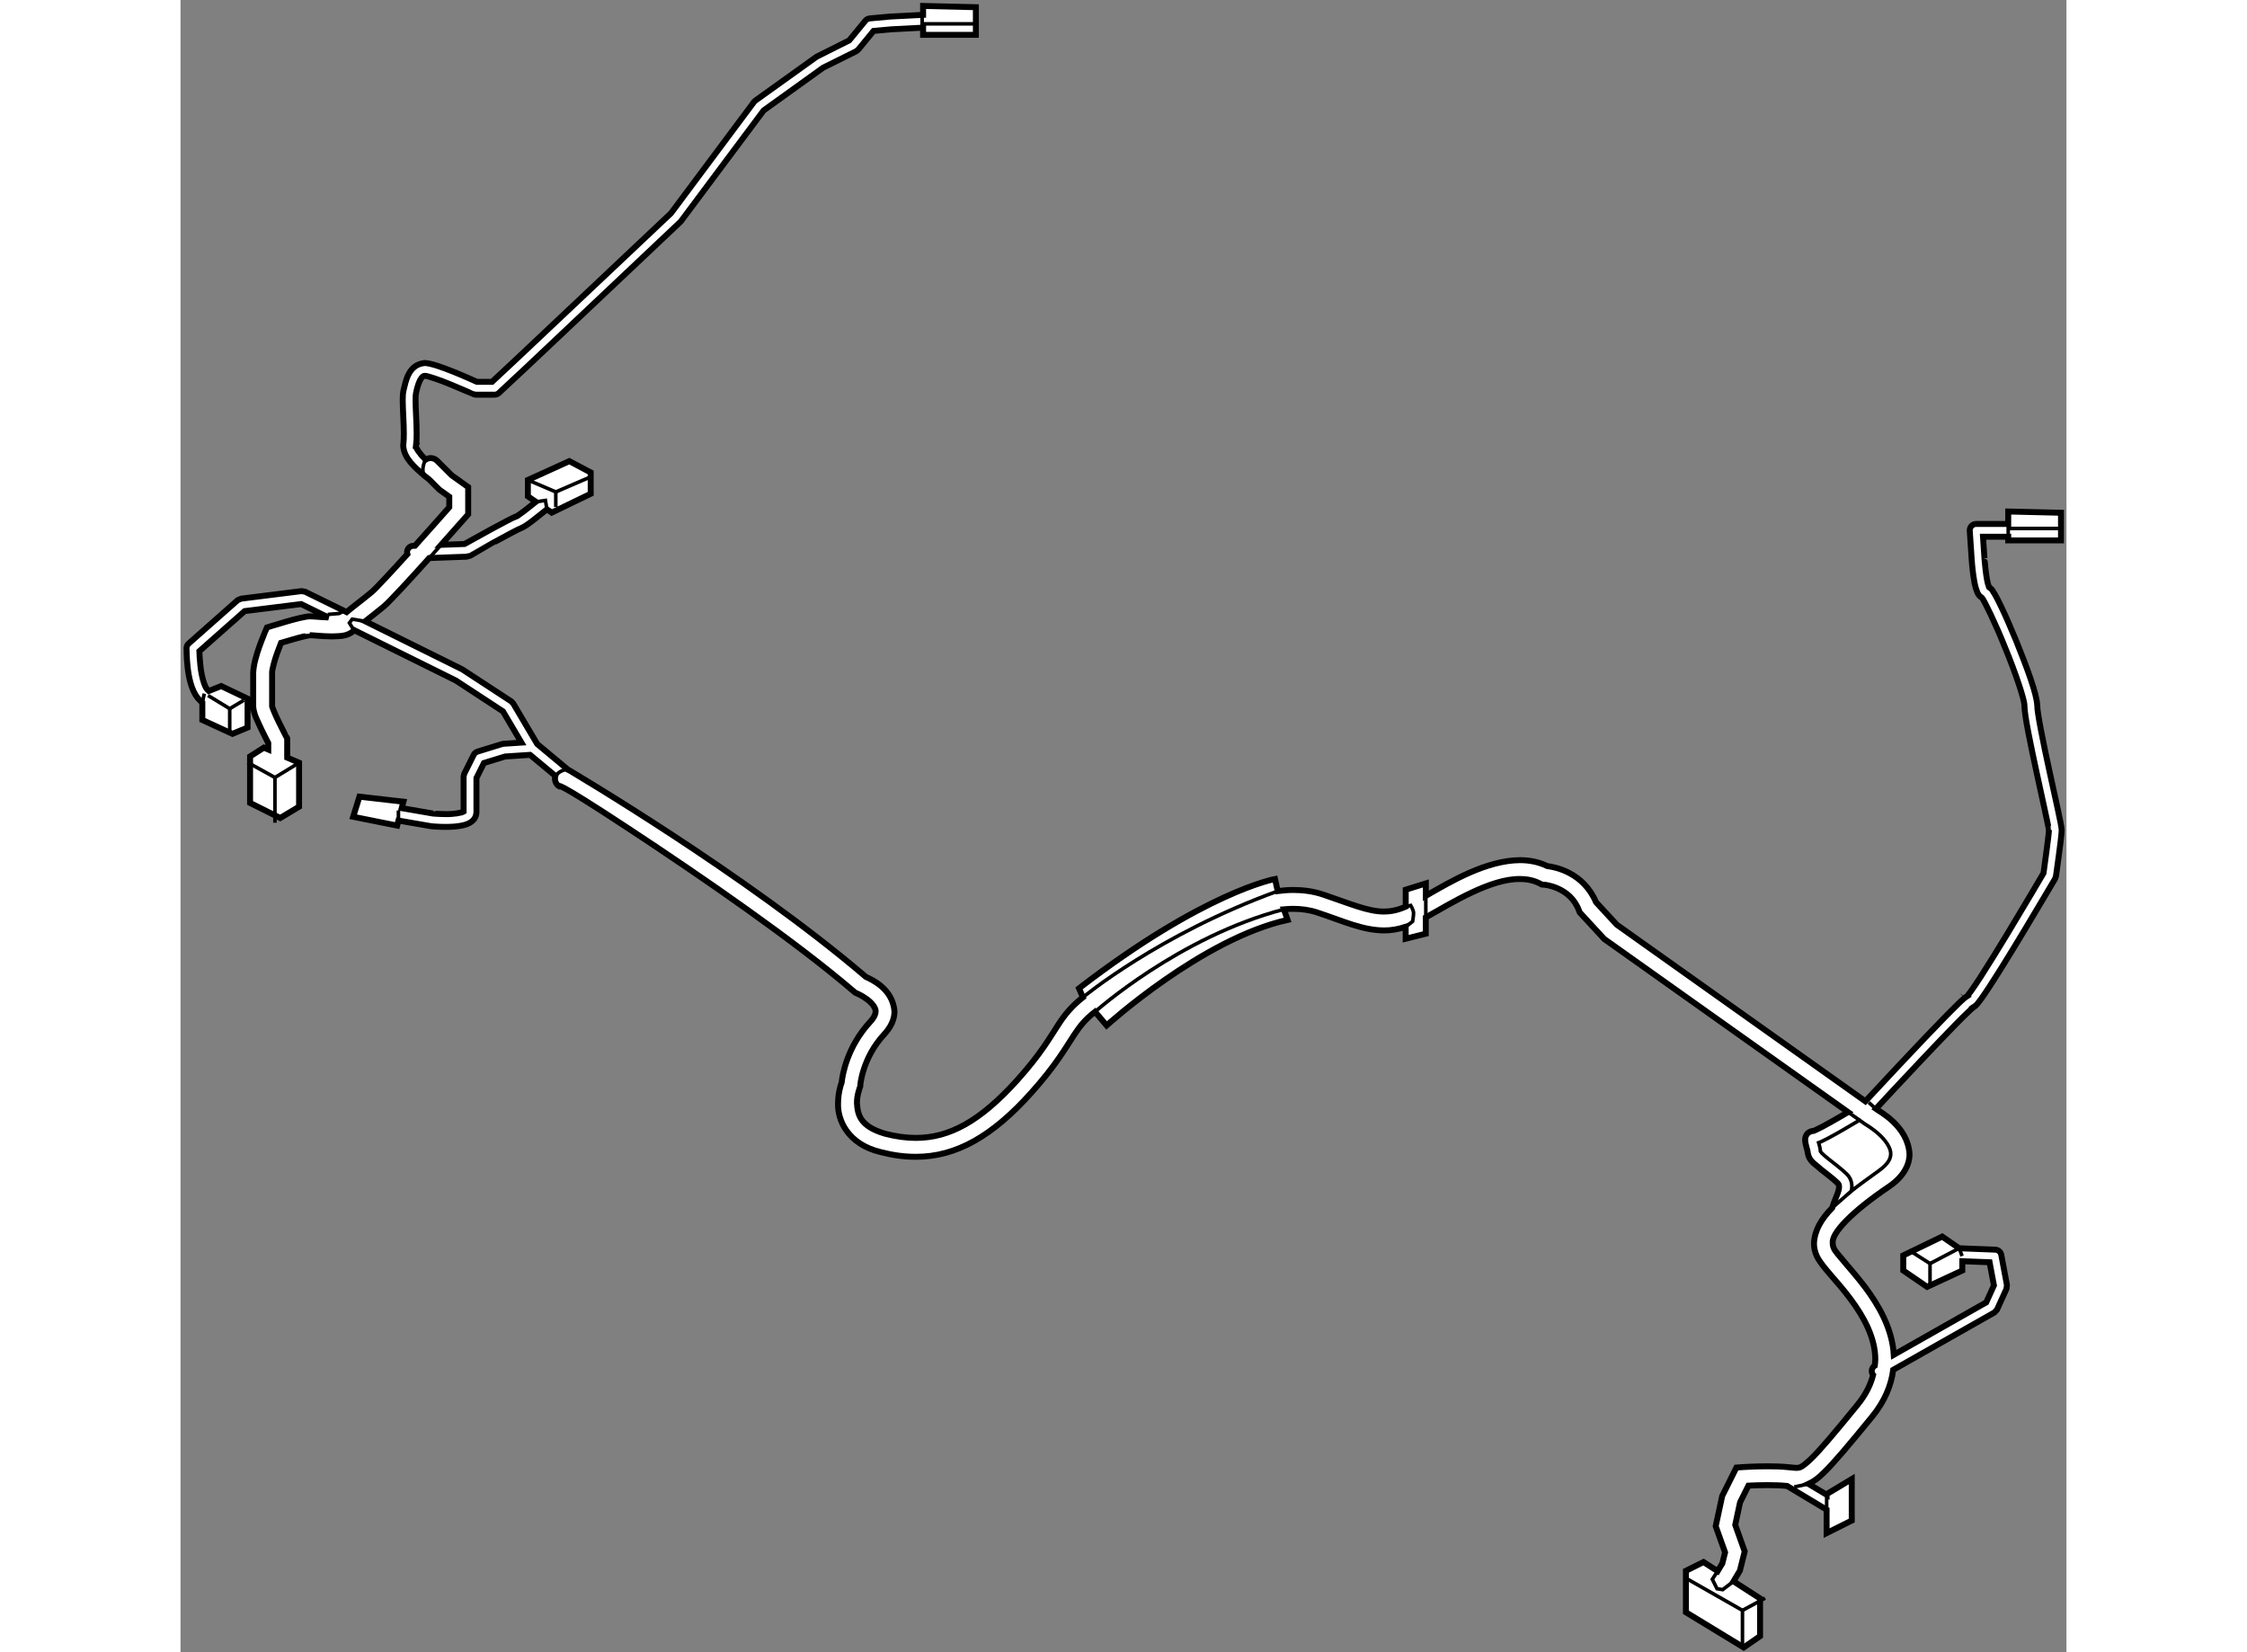 <?xml version="1.0" encoding="utf-8"?>
<!-- Generator: Adobe Illustrator 15.1.0, SVG Export Plug-In . SVG Version: 6.00 Build 0)  -->
<!DOCTYPE svg PUBLIC "-//W3C//DTD SVG 1.1//EN" "http://www.w3.org/Graphics/SVG/1.1/DTD/svg11.dtd">
<svg version="1.1" xmlns="http://www.w3.org/2000/svg" xmlns:xlink="http://www.w3.org/1999/xlink" x="0px" y="0px" width="244.8px"
	 height="180px" viewBox="60.947 11.462 158.305 138.686" enable-background="new 0 0 244.8 180" xml:space="preserve">
	
<rect x="60.947" y="11.462" width="158.305" height="138.686" fill="#808080" stroke="none"/>
	
<g><path fill="#FFFFFF" stroke="#000000" stroke-width="0.5" d="M217.817,76.157c-0.514-2.348-1.026-4.906-1.017-5.464
			c-0.029-0.971-0.865-3.195-1.763-5.426c-0.449-1.096-0.91-2.151-1.296-2.951c-0.19-0.4-0.363-0.736-0.514-0.992
			c-0.178-0.238-0.153-0.371-0.466-0.563c-0.004-0.009-0.011-0.027-0.025-0.063c-0.24-0.555-0.363-2.378-0.369-2.378l-0.121-1.805
			h2.117v0.308h4.431v-2.321l-4.431-0.105v1.044h-2.689c-0.149,0-0.293,0.063-0.394,0.17c-0.102,0.107-0.154,0.255-0.145,0.404
			l0.159,2.371c0,0.005,0.041,0.688,0.144,1.406c0.05,0.362,0.116,0.729,0.209,1.049c0.116,0.277,0.128,0.562,0.509,0.795
			c0.173,0.185,1.182,2.251,1.968,4.243c0.853,2.064,1.627,4.377,1.599,4.813c0.01,0.868,0.526,3.292,1.041,5.692
			c0.511,2.329,1.036,4.731,1.016,4.75c0.007,0.311-0.376,3.052-0.454,3.618c-0.282,0.48-1.623,2.765-3.027,5.081
			c-0.79,1.304-1.599,2.615-2.246,3.617c-0.322,0.498-0.608,0.921-0.824,1.22c-0.107,0.15-0.197,0.268-0.26,0.342
			c-0.028,0.031-0.05,0.055-0.063,0.068c-0.001,0.001-0.002,0.002-0.003,0.003c0,0.001,0,0.001-0.001,0.001l0.001,0.001
			c-0.37,0.239-0.857,0.759-1.69,1.587c-2.28,2.32-6.161,6.499-6.84,7.231l-20.868-14.823l-1.744-1.891
			c-1.058-2.493-3.413-2.946-4.089-3.029c-0.732-0.354-1.518-0.498-2.297-0.498c-2.826,0.027-5.757,1.762-7.898,2.997v-1.042
			l-1.688,0.526v1.421c-0.655,0.292-1.228,0.41-1.809,0.412c-1.339,0.014-2.872-0.666-5.113-1.422
			c-0.853-0.286-1.712-0.388-2.527-0.388c-0.45,0.001-0.881,0.04-1.299,0.092l-0.222-1.012c0,0-5.905,1.056-16.453,9.178
			l0.325,0.754c-0.947,0.751-1.524,1.462-2.035,2.25c-0.76,1.152-1.45,2.44-3.468,4.691c-3.141,3.485-5.713,4.855-8.518,4.859
			c-0.818,0-1.665-0.117-2.563-0.348c-2.146-0.617-2.321-1.622-2.382-2.579c-0.006-0.702,0.243-1.246,0.227-1.256l0.049-0.123
			l0.009-0.134c0,0,0.028-0.519,0.3-1.345c0.271-0.828,0.772-1.906,1.705-2.912c0.562-0.602,0.864-1.269,0.861-1.921
			c-0.145-1.878-1.859-2.651-2.401-2.899c-10.087-8.622-24.886-17.325-24.902-17.339c-0.021-0.013-0.044-0.013-0.065-0.023
			l-2.623-2.186l-2.009-3.4l-0.169-0.177l-4.113-2.688l-8.143-4.037c0.473-0.372,1.03-0.802,1.552-1.234
			c0.547-0.464,2.247-2.321,3.822-4.073l3.126-0.112l0.243-0.066c0.004-0.008,4.029-2.243,4.34-2.332
			c0.494-0.202,1.264-0.862,2.165-1.577l0.003-0.001l0.404,0.276l3.27-1.582V51.12l-1.793-0.95l-3.48,1.582v1.371l0.672,0.46
			c-0.342,0.276-0.682,0.546-0.965,0.761c-0.18,0.135-0.335,0.247-0.453,0.328c-0.062,0.039-0.11,0.07-0.144,0.089
			c-0.021,0.013-0.023,0.01-0.021,0.016c-0.576,0.205-3.747,1.982-4.404,2.348l-1.968,0.07c1.155-1.295,2.062-2.325,2.074-2.336
			l0.198-0.223v-2.289l-1.385-0.989l-1.222-1.219c-0.266-0.267-0.667-0.289-0.972-0.098c-0.493-0.492-0.845-0.999-0.796-1.154
			h-0.002c0.042-0.338,0.052-0.667,0.052-1.015c0-0.965-0.093-2.083-0.091-2.818c-0.002-0.266,0.013-0.483,0.033-0.571
			c0.076-0.383,0.192-0.819,0.346-1.111c0.172-0.304,0.287-0.367,0.396-0.363c0.149-0.026,1.303,0.358,2.229,0.751
			c0.956,0.39,1.818,0.783,1.82,0.783l0.224,0.05h1.581c0.138,0,0.268-0.054,0.366-0.146l2.374-2.215l12.885-12.169l6.962-9.329
			l4.995-3.589l2.777-1.38l0.174-0.141l1.282-1.565l1.516-0.138l2.642-0.137v0.604h4.43v-2.321l-4.43-0.105v0.747l-2.718,0.139
			l-1.763,0.161c-0.142,0.013-0.275,0.084-0.365,0.195l-1.354,1.648l-2.744,1.376l-5.137,3.681l-0.117,0.117l-6.963,9.335
			L89.298,41.455l-2.205,2.06h-1.264c-0.599-0.262-3.359-1.537-4.379-1.584c-1.401,0.133-1.6,1.563-1.794,2.333
			c-0.049,0.233-0.058,0.491-0.058,0.79c0,0.812,0.095,1.919,0.092,2.818c0,0.328-0.01,0.627-0.038,0.86
			c-0.013,0.056-0.011,0.114-0.011,0.154c0.065,1.058,0.975,1.804,1.78,2.511c0.135,0.11,0.268,0.212,0.396,0.312l0.855,0.855
			l0.833,0.594v0.878c-0.449,0.51-1.608,1.82-2.842,3.192c-0.014,0.014-0.027,0.03-0.04,0.044l-0.144,0.006
			c-0.298,0.01-0.528,0.261-0.519,0.56c0.002,0.048,0.019,0.09,0.031,0.135c-1.359,1.503-2.698,2.943-3.006,3.192
			c-0.712,0.593-1.504,1.178-2.1,1.676l-0.201-0.101l-3.285-1.609l-0.304-0.051l-5.061,0.634l-0.292,0.129l-4.113,3.639
			c-0.116,0.104-0.182,0.249-0.182,0.405c0.037,0.055-0.085,2.831,0.917,4.139c0.133,0.159,0.271,0.294,0.413,0.417v1.455
			l2.531,1.162l1.267-0.528v-2.426l-2.216-1.056l-1.032,0.413c-0.046-0.046-0.096-0.072-0.138-0.125
			c-0.252-0.271-0.49-1.184-0.571-1.972c-0.061-0.511-0.081-0.975-0.09-1.242l3.802-3.365l4.739-0.591l2.29,1.122
			c-0.617-0.021-1.229-0.091-1.563-0.093c-0.852,0.039-3.166,0.82-3.244,0.825l-0.348,0.108l-0.144,0.335
			c-0.005,0.065-0.974,2.153-1.012,3.479v2.847c0.058,0.688,0.387,1.215,0.711,1.945c0.218,0.451,0.435,0.87,0.553,1.097v0.543
			l-0.367-0.157l-1.16,0.739v3.901l2.531,1.266l1.582-0.948v-3.692L69.9,75.056v-1.616l-0.094-0.173c0-0.003-0.311-0.584-0.618-1.22
			c-0.155-0.316-0.308-0.648-0.414-0.912c-0.055-0.131-0.097-0.246-0.122-0.323c-0.008-0.028-0.015-0.051-0.018-0.065v-2.802
			c-0.014-0.245,0.198-1.047,0.43-1.678c0.116-0.328,0.231-0.627,0.317-0.843c0.246-0.073,0.592-0.177,0.954-0.281
			c0.643-0.194,1.458-0.374,1.465-0.365c0.147-0.005,1.061,0.102,1.868,0.104c0.633-0.041,1.199,0.047,1.85-0.49
			c0.007-0.006,0.021-0.018,0.027-0.024l8.514,4.217l3.952,2.588l1.55,2.622l-1.502,0.099l-0.122,0.022l-2.056,0.634
			c-0.141,0.041-0.26,0.144-0.325,0.272l-0.791,1.584l-0.057,0.239v2.944c-0.171,0.109-0.915,0.227-1.512,0.207
			c-0.579,0-1.059-0.049-1.062-0.047l-2.62-0.453l0.142-0.54l-3.69-0.423l-0.528,1.688l3.692,0.739l0.11-0.421l2.751,0.476
			c0.051,0.004,0.568,0.056,1.205,0.056c0.478,0,1.018-0.025,1.499-0.142c0.428-0.106,1.048-0.348,1.09-1.078v-2.88l0.63-1.264
			l1.776-0.545l2.098-0.139l2.119,1.767c-0.093,0.333,0.026,0.698,0.338,0.889h-0.002c0.013,0.006-0.67-0.738,5.747,3.488
			c6.413,4.222,14.076,9.518,19.004,13.744l0.096,0.08l0.12,0.051c0,0,0.434,0.179,0.861,0.502c0.448,0.325,0.739,0.739,0.721,1.021
			c-0.004,0.174-0.064,0.435-0.44,0.849c-1.985,2.147-2.347,4.517-2.41,5.101c-0.095,0.264-0.298,0.913-0.303,1.741
			c-0.06,1.407,0.806,3.448,3.567,4.11c1.002,0.261,1.975,0.397,2.934,0.397h0.028c3.39,0.008,6.442-1.744,9.694-5.382
			c2.096-2.334,2.906-3.814,3.61-4.877c0.487-0.727,0.906-1.269,1.738-1.914l0.972,1.148c0,0,8.016-7.278,15.189-8.86l-0.308-0.889
			c0.255-0.023,0.512-0.04,0.772-0.04c0.682,0,1.371,0.089,2.026,0.308c2.15,0.706,3.765,1.491,5.614,1.505
			c0.59,0.002,1.194-0.103,1.809-0.304v1.002l1.688-0.422V88.47c2.235-1.26,5.453-3.255,7.898-3.224
			c0.626,0,1.188,0.117,1.701,0.388l0.148,0.078l0.174,0.012c0-0.003,0.525,0.029,1.183,0.326c0.664,0.305,1.371,0.82,1.76,1.851
			l0.054,0.144l2.06,2.233l20.468,14.533c-0.209,0.123-0.429,0.253-0.651,0.383c-0.541,0.314-1.097,0.627-1.534,0.858
			c-0.221,0.115-0.412,0.209-0.552,0.271c-0.067,0.03-0.122,0.052-0.154,0.063h-0.002c-0.162,0.008-0.387,0.073-0.536,0.249
			c-0.156,0.191-0.173,0.383-0.173,0.511c0.026,0.487,0.233,0.916,0.21,1.045c0.115,0.76,0.603,0.947,1.094,1.407
			c0.505,0.404,1.092,0.84,1.438,1.188c0.075,0.084,0.097,0.131,0.103,0.28c0.034,0.37-0.345,1.025-0.572,1.781
			c-0.914,0.936-1.473,1.875-1.532,2.968c-0.003,0.367,0.079,0.742,0.241,1.093c0.475,0.957,1.661,2.02,2.801,3.559
			c1.132,1.504,2.114,3.295,2.106,5.116c0,0.168-0.028,0.342-0.044,0.512c-0.24,0.151-0.325,0.467-0.183,0.718
			c0.011,0.02,0.033,0.027,0.047,0.046c-0.201,0.799-0.589,1.627-1.303,2.511c-1.996,2.45-3.181,3.844-3.936,4.572
			c-0.796,0.741-0.923,0.716-1.189,0.734c-0.14,0-0.364-0.029-0.679-0.059c-0.557-0.058-1.177-0.075-1.755-0.075
			c-1.16,0-2.157,0.072-2.167,0.072l-0.451,0.035l-1.191,2.387l-0.545,2.533l0.786,2.203l-0.229,0.917l-0.393,0.654l-1.188-0.765
			l-1.478,0.737v3.48l4.852,2.953l1.373-0.949v-3.164l-2.228-1.436l0.535-0.896l0.404-1.614l-0.795-2.229l0.405-1.89l0.701-1.405
			c0.384-0.02,0.971-0.043,1.607-0.043c0.543,0,1.121,0.019,1.608,0.068c0.012,0.001,0.022,0.002,0.035,0.003l3.314,1.989v1.968
			l2.11-1.055v-3.48l-2.11,1.267v0.045l-1.515-0.907c0.411-0.19,0.833-0.493,1.282-0.946c0.865-0.84,2.049-2.246,4.062-4.708
			c1.06-1.3,1.595-2.634,1.761-3.921l8.492-4.813l0.224-0.244l0.791-1.74l0.04-0.322l-0.475-2.534
			c-0.047-0.246-0.258-0.426-0.509-0.435l-3.023-0.117l-1.426-0.98l-3.27,1.582v1.266l2.004,1.371l2.953-1.371v-0.781l2.29,0.087
			l0.364,1.944l-0.647,1.426l-7.758,4.397c-0.134-2.218-1.261-4.137-2.398-5.663c-1.203-1.579-2.507-2.914-2.628-3.267
			c-0.073-0.16-0.1-0.288-0.1-0.436c-0.12-0.843,1.606-2.653,4.734-4.76c1.135-0.776,1.722-1.753,1.711-2.73
			c-0.137-2.345-2.54-3.582-2.825-3.788c0.541-0.584,2.146-2.311,3.824-4.085c1.025-1.085,2.072-2.182,2.897-3.023
			c0.412-0.421,0.771-0.777,1.042-1.031c0.134-0.128,0.247-0.233,0.328-0.305c0.043-0.033,0.074-0.061,0.095-0.076l-0.002-0.002
			c0.325-0.206,0.392-0.374,0.66-0.712c1.613-2.237,6.199-10.086,6.207-10.096l0.066-0.197c0.002-0.026,0.475-3.269,0.482-3.872
			C218.836,80.68,218.333,78.572,217.817,76.157z"></path><path fill="none" stroke="#000000" stroke-width="0.3" d="M204.5,108.323c-0.005,0.354-0.15,0.802-1.03,1.434
			c-0.835,0.6-1.597,1.15-2.276,1.684c0.022-0.123,0.04-0.25,0.044-0.376c0.006-0.35-0.118-0.753-0.417-1.042
			c-0.443-0.439-1.043-0.876-1.526-1.265c-0.241-0.191-0.449-0.369-0.578-0.505c-0.058-0.059-0.097-0.108-0.114-0.135
			c-0.022-0.285-0.1-0.554-0.153-0.737c0.233-0.082,0.444-0.212,0.787-0.374c0.785-0.413,1.854-1.041,2.646-1.516l0.475,0.338
			c0.069,0.042,0.617,0.356,1.163,0.855C204.082,107.188,204.524,107.852,204.5,108.323z"></path><polyline fill="none" stroke="#000000" stroke-width="0.3" points="90.101,51.752 92.446,52.754 92.446,54.02 		"></polyline><line fill="none" stroke="#000000" stroke-width="0.3" x1="92.446" y1="52.754" x2="95.374" y2="51.488"></line><polyline fill="none" stroke="#000000" stroke-width="0.3" points="90.772,53.583 91.577,53.467 91.7,54.218 		"></polyline><line fill="none" stroke="#000000" stroke-width="0.3" x1="82.818" y1="57.194" x2="81.823" y2="58.307"></line><path fill="none" stroke="#000000" stroke-width="0.3" d="M81.513,50.041c0,0-0.435,0.792-0.091,1.356"></path><polyline fill="none" stroke="#000000" stroke-width="0.3" points="73.303,63.038 74.252,62.959 74.688,62.74 		"></polyline><polyline fill="none" stroke="#000000" stroke-width="0.3" points="75.519,64.391 75.122,63.75 75.359,63.434 76.449,63.614 		"></polyline><polyline fill="none" stroke="#000000" stroke-width="0.3" points="66.579,75.459 68.872,76.725 70.903,75.484 		"></polyline><line fill="none" stroke="#000000" stroke-width="0.3" x1="68.872" y1="76.725" x2="68.872" y2="80.521"></line><line fill="none" stroke="#000000" stroke-width="0.3" x1="79.241" y1="80.338" x2="79.236" y2="79.493"></line><line fill="none" stroke="#000000" stroke-width="0.3" x1="62.781" y1="70.442" x2="62.94" y2="69.684"></line><polyline fill="none" stroke="#000000" stroke-width="0.3" points="63.256,69.841 65.075,70.949 65.075,73.164 		"></polyline><line fill="none" stroke="#000000" stroke-width="0.3" x1="65.075" y1="70.949" x2="66.263" y2="70.236"></line><path fill="none" stroke="#000000" stroke-width="0.3" d="M92.409,76.589c0,0,0.495-0.632,1.097-0.486"></path><path fill="none" stroke="#000000" stroke-width="0.3" d="M136.69,95.181c0,0,6.365-5.297,16.35-8.92"></path><path fill="none" stroke="#000000" stroke-width="0.3" d="M137.713,96.39c0,0,7.029-6.299,15.854-8.601"></path><path fill="none" stroke="#000000" stroke-width="0.3" d="M163.788,87.566c0.422-0.102,0.422-0.102,0.422-0.102
			s0.238,0.396,0.238,0.633s-0.08,0.711-0.08,0.711l-0.58,0.449"></path><line fill="none" stroke="#000000" stroke-width="0.3" x1="165.476" y1="88.47" x2="165.476" y2="86.661"></line><line fill="none" stroke="#000000" stroke-width="0.3" x1="214.364" y1="56.517" x2="214.364" y2="55.441"></line><line fill="none" stroke="#000000" stroke-width="0.3" x1="214.364" y1="55.821" x2="218.557" y2="55.821"></line><line fill="none" stroke="#000000" stroke-width="0.3" x1="200.921" y1="104.811" x2="201.881" y2="105.491"></line><line fill="none" stroke="#000000" stroke-width="0.3" x1="202.656" y1="103.998" x2="203.526" y2="104.789"></line><line fill="none" stroke="#000000" stroke-width="0.3" x1="199.59" y1="112.846" x2="201.193" y2="111.44"></line><polyline fill="none" stroke="#000000" stroke-width="0.3" points="206.059,116.418 207.799,117.525 207.799,119.477 		"></polyline><polyline fill="none" stroke="#000000" stroke-width="0.3" points="207.799,117.525 210.253,116.238 210.488,116.894 		"></polyline><line fill="none" stroke="#000000" stroke-width="0.3" x1="199.123" y1="138.183" x2="199.123" y2="136.927"></line><polyline fill="none" stroke="#000000" stroke-width="0.3" points="187.468,144.026 192.056,146.638 192.056,149.564 		"></polyline><line fill="none" stroke="#000000" stroke-width="0.3" x1="192.056" y1="146.638" x2="193.954" y2="145.608"></line><polyline fill="none" stroke="#000000" stroke-width="0.3" points="189.975,143.342 189.524,144.026 189.92,144.817 
			190.395,144.896 191.307,144.199 		"></polyline><line fill="none" stroke="#000000" stroke-width="0.3" x1="196.406" y1="136.274" x2="197.608" y2="136.02"></line><polyline fill="none" stroke="#000000" stroke-width="0.3" points="123.197,12.707 123.197,13.463 127.706,13.463 		"></polyline></g>


</svg>